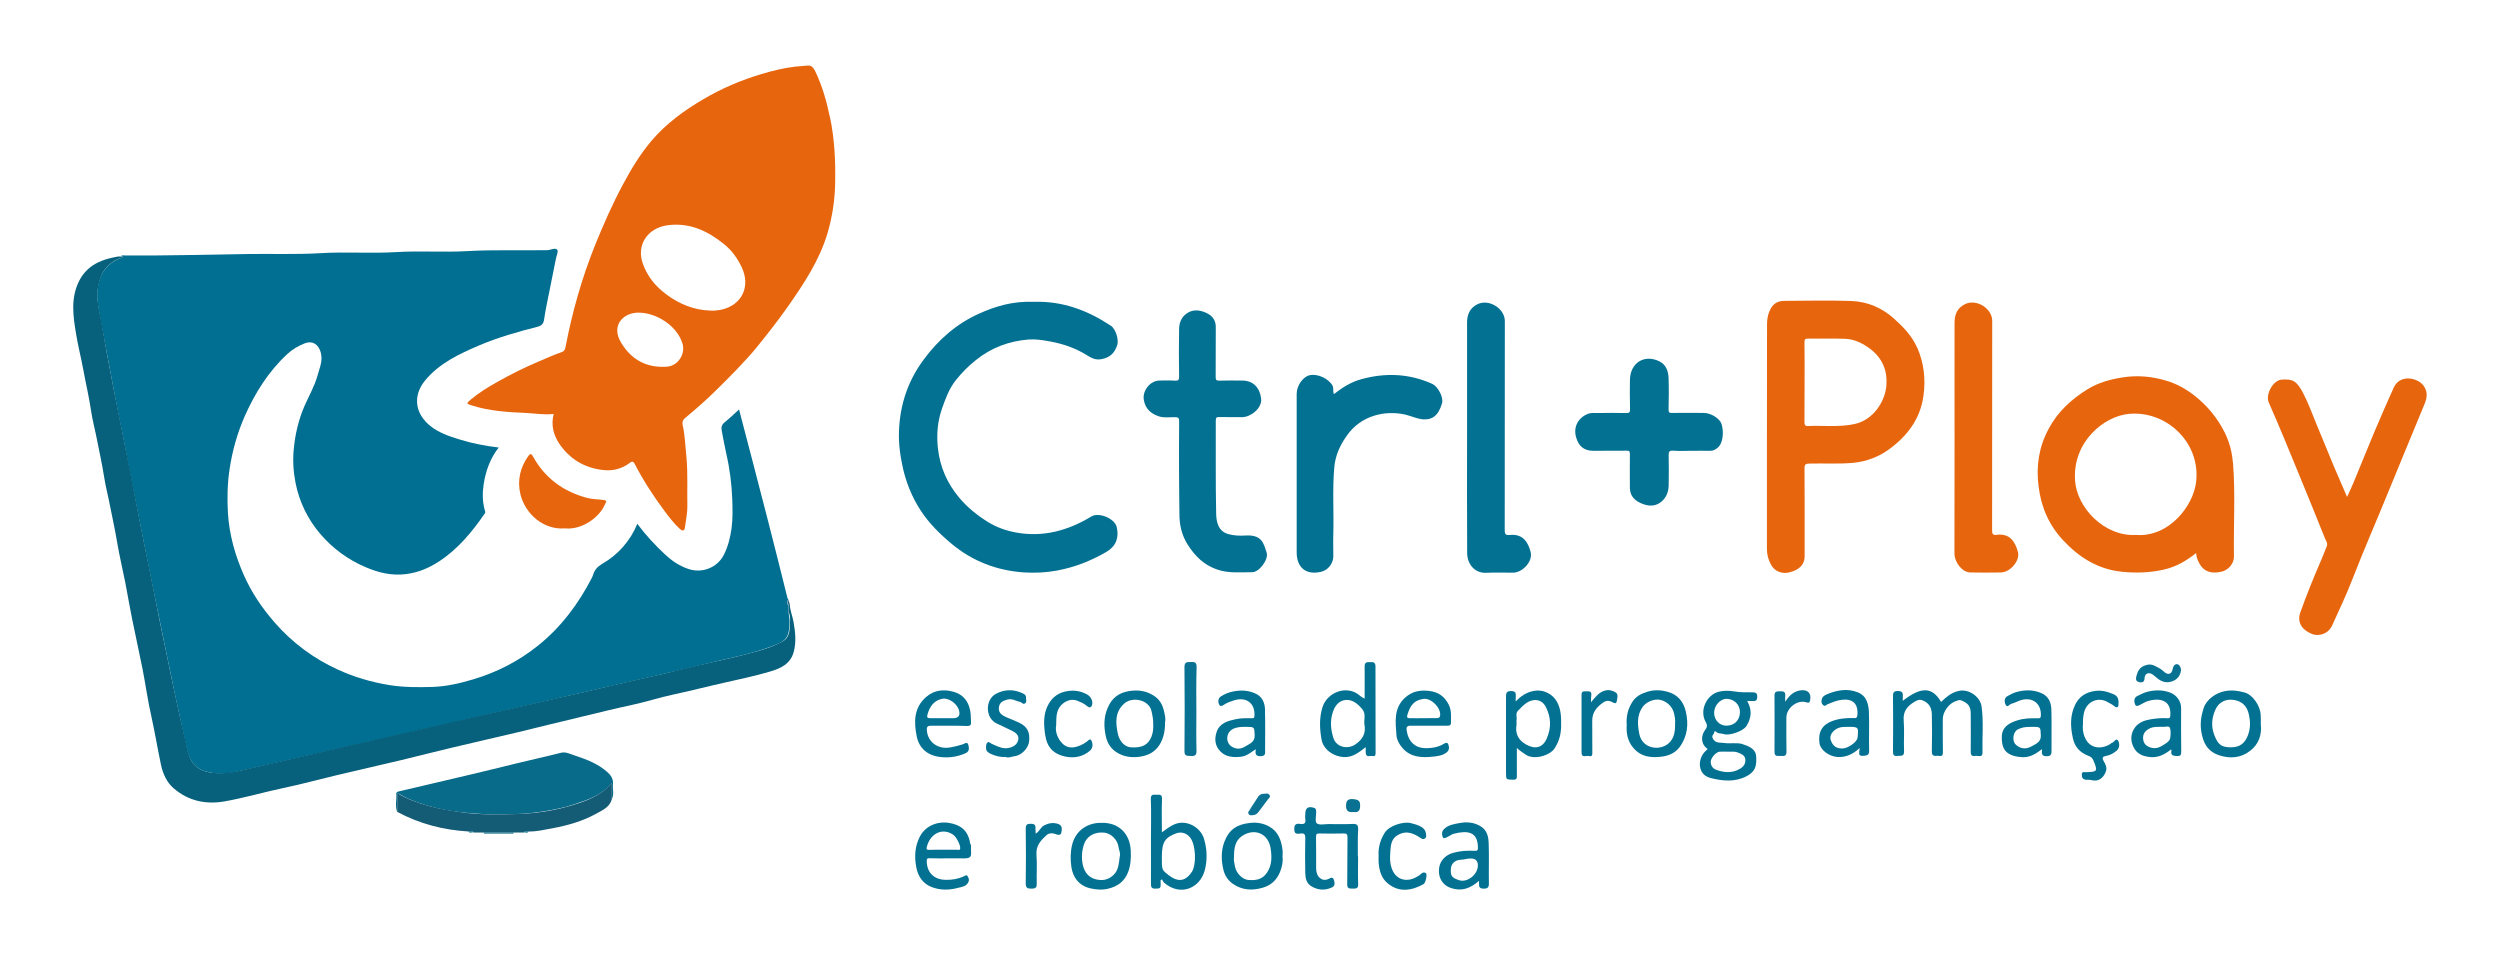 <?xml version="1.0" encoding="UTF-8"?>
<svg xmlns="http://www.w3.org/2000/svg" xmlns:xlink="http://www.w3.org/1999/xlink" id="Layer_1" data-name="Layer 1" viewBox="0 0 465.4 177.85">
  <defs>
    <style>
      .cls-1 {
        fill: #07617d;
      }

      .cls-1, .cls-2, .cls-3, .cls-4, .cls-5, .cls-6, .cls-7, .cls-8, .cls-9, .cls-10, .cls-11 {
        stroke-width: 0px;
      }

      .cls-1, .cls-2, .cls-3, .cls-4, .cls-5, .cls-7, .cls-9, .cls-10, .cls-11 {
        fill-rule: evenodd;
      }

      .cls-2 {
        fill: #25647d;
      }

      .cls-3 {
        fill: #086b8a;
      }

      .cls-4 {
        fill: #097192;
      }

      .cls-5 {
        fill: #145b75;
      }

      .cls-6, .cls-11 {
        fill: #e7650d;
      }

      .cls-7 {
        fill: #037192;
      }

      .cls-8 {
        fill: #fff;
      }

      .cls-9 {
        fill: #006f91;
      }

      .cls-12 {
        mask: url(#mask);
      }

      .cls-10 {
        fill: #0c7293;
      }
    </style>
    <mask id="mask" x="-6.22" y="-2.76" width="474.52" height="187.55" maskUnits="userSpaceOnUse">
      <g id="mask0_1_7" data-name="mask0 1 7">
        <path class="cls-8" d="M-6.22-2.76h474.52v187.55H-6.22V-2.76Z"></path>
      </g>
    </mask>
  </defs>
  <g class="cls-12">
    <g>
      <path class="cls-9" d="M22.54,47.77c.02-.16.11-.23.27-.23.23,0,.47.02.7.02,7.43.05,14.87-.16,22.3-.27,4.63-.07,9.26.11,13.87-.16,4.7-.29,9.4.09,14.08-.2,4.38-.27,8.79.07,13.17-.18,4.99-.29,9.99-.09,14.98-.18.63-.02,1.45-.52,1.83-.07.25.27-.16,1.15-.27,1.76-.34,1.76-.7,3.52-1.06,5.29-.38,1.99-.84,3.95-1.13,5.97-.11.77-.52,1.13-1.15,1.29-3.71.95-7.41,1.99-10.91,3.48-3.68,1.58-7.41,3.3-10.08,6.53-1.92,2.33-2.1,5.24.05,7.61,1.79,1.97,4.23,2.73,6.62,3.46,2.26.68,4.59,1.13,7.03,1.42-1.6,2.03-2.42,4.38-2.8,6.82-.25,1.63-.25,3.37.25,4.99.09.29.02.38-.11.56-2.35,3.41-4.99,6.6-8.52,8.88-1.81,1.17-3.77,2.01-5.99,2.3-2.71.36-5.15-.23-7.59-1.27-3.27-1.38-6.17-3.51-8.47-6.21-2.32-2.71-3.9-5.97-4.59-9.47-.41-2.08-.54-4.18-.34-6.26.25-2.71.86-5.38,1.94-7.93.84-1.94,1.92-3.77,2.49-5.81.38-1.4,1.04-2.78.59-4.34-.43-1.47-1.51-2.21-2.94-1.67-1.2.47-2.33,1.13-3.3,2.03-3.5,3.25-5.97,7.21-7.89,11.52-1.38,3.14-2.3,6.39-2.82,9.81-.43,2.76-.47,5.54-.32,8.27.25,4,1.33,7.84,2.96,11.52,1.45,3.28,3.43,6.19,5.78,8.88,3.25,3.72,7.27,6.71,11.77,8.74,3.05,1.4,6.26,2.33,9.58,2.87,2.67.43,5.31.41,7.98.34,2.58-.09,5.08-.66,7.55-1.4,4.43-1.31,8.47-3.39,12.09-6.28,2.15-1.72,4.09-3.71,5.78-5.9,1.63-2.1,3.03-4.34,4.25-6.71.11-.23.2-.45.27-.68.29-.86.79-1.42,1.65-1.94,2.96-1.68,5.27-4.3,6.55-7.46,1.56,2.1,3.32,3.98,5.2,5.74,1.24,1.15,2.6,2.08,4.23,2.64,2.64.93,5.49-.23,6.69-2.62.77-1.54,1.17-3.14,1.42-4.86.25-1.83.2-3.64.14-5.45-.11-2.87-.47-5.74-1.13-8.56-.32-1.4-.56-2.85-.84-4.27-.11-.56,0-1.06.52-1.49.93-.75,1.81-1.58,2.71-2.42,1.81,6.94,3.62,13.81,5.38,20.68,1.24,4.79,2.42,9.58,3.62,14.37.02.11.11.23.18.34-.32.38-.32.75.05,1.11-.23,1.15.29,2.28.16,3.46-.07.79-.07,1.63-.45,2.3-.54.99-1.63,1.36-2.6,1.74-3.91,1.51-8.02,2.26-12.09,3.25-2.96.72-5.92,1.45-8.9,2.12-7.39,1.67-14.76,3.41-22.14,5.11l-18.82,4.34c-6.15,1.42-12.27,2.82-18.42,4.2-6.53,1.49-13.06,2.98-19.61,4.45-1.85.41-3.75.47-5.63-.07-2.26-.63-3.12-2.3-3.57-4.38-.9-4.23-1.88-8.43-2.73-12.65l-3.12-15.12c-.97-4.77-1.97-9.56-2.89-14.35-.9-4.63-1.9-9.26-2.73-13.92-.45-2.46-1.02-4.9-1.47-7.37-.63-3.41-1.31-6.8-1.94-10.21-.41-2.26-.84-4.54-1.27-6.8-.43-2.28-.84-4.54-.02-6.85.77-2.17,2.26-3.46,4.38-4.09-.05-.18-.2-.14-.38-.16Z"></path>
      <path class="cls-1" d="M22.54,47.77h.5s.05.05.09.11c-1.31.25-2.4.9-3.28,1.88-.86.95-1.27,2.12-1.54,3.39-.5,2.33.16,4.52.56,6.73.38,2.03.68,4.07,1.06,6.1.41,2.21.84,4.41,1.27,6.62l1.15,5.76,1.76,8.81c.43,2.15.84,4.27,1.24,6.42.5,2.51.97,5.02,1.47,7.52.43,2.17.9,4.32,1.33,6.49.5,2.44.95,4.9,1.45,7.34.5,2.51,1.04,4.99,1.56,7.5.47,2.3.93,4.63,1.45,6.94.56,2.64,1.15,5.29,1.79,7.91.32,1.33.45,2.71,1.06,3.98.86,1.83,2.49,2.44,4.29,2.62,2.46.25,4.84-.38,7.23-.95,3.01-.7,6.01-1.36,9.02-2.06,3.16-.72,6.3-1.47,9.45-2.17,4.72-1.06,9.42-2.15,14.15-3.23,3.19-.72,6.35-1.49,9.56-2.19,4.72-1.04,9.42-2.17,14.15-3.23,3.43-.77,6.87-1.54,10.28-2.37,3.3-.79,6.62-1.49,9.92-2.26,2.71-.63,5.42-1.36,8.13-1.94,3.16-.7,6.3-1.4,9.42-2.28,1.6-.45,3.21-1.02,4.68-1.83.97-.54,1.24-1.56,1.27-2.55.05-.93.2-1.9-.16-2.85-.16-.41-.02-.93-.02-1.4h.2c.05,1.11.52,2.15.7,3.23.32,1.85.54,3.71.02,5.58-.61,2.24-2.46,3.05-4.38,3.62-2.67.79-5.4,1.38-8.13,1.99-3.28.72-6.53,1.58-9.83,2.28-2.62.56-5.2,1.4-7.84,1.97-3.23.68-6.42,1.49-9.63,2.26-3.82.9-7.61,1.85-11.43,2.78-4.07.97-8.13,1.88-12.18,2.85-3.23.77-6.44,1.58-9.67,2.37-4.07.97-8.13,1.9-12.18,2.85-3.23.77-6.44,1.65-9.69,2.33-3.66.77-7.25,1.83-10.94,2.49-3.52.63-6.76-.07-9.49-2.4-1.31-1.11-2.03-2.71-2.4-4.43-.63-3.01-1.13-6.01-1.79-9.02-.66-2.89-1.06-5.85-1.63-8.77-.63-3.16-1.33-6.28-1.97-9.45-.45-2.19-.81-4.43-1.24-6.62-.5-2.53-1.11-5.06-1.54-7.61-.36-2.21-.86-4.41-1.29-6.62-.36-1.9-.86-3.75-1.15-5.65-.34-2.21-.84-4.41-1.27-6.62-.36-1.9-.88-3.75-1.15-5.65-.38-2.58-.99-5.08-1.45-7.64-.41-2.19-.97-4.38-1.33-6.58-.54-3.28-1.02-6.58.54-9.74,1.29-2.62,3.57-3.86,6.3-4.43.52-.07,1.02-.29,1.54-.18Z"></path>
      <path class="cls-7" d="M192.47,56.19c5.36-.18,10.01,1.6,14.33,4.45.93.61,1.49,2.64,1.2,3.55-.52,1.67-1.51,2.4-2.96,2.67-1.15.23-1.94-.27-2.76-.77-2.08-1.29-4.32-2.06-6.71-2.51-1.36-.25-2.69-.47-4.04-.38-3.68.29-6.98,1.51-9.87,3.84-1.4,1.11-2.64,2.37-3.75,3.77-1.22,1.54-1.88,3.37-2.53,5.2-.86,2.42-1.06,4.97-.77,7.5.38,3.37,1.67,6.39,3.89,9.06,1.56,1.88,3.39,3.34,5.42,4.61,1.65,1.02,3.43,1.63,5.31,1.97,5.06.9,9.65-.41,13.96-3.01,1.38-.84,4.32.38,4.7,1.97.47,1.99-.14,3.59-1.92,4.63-2.87,1.67-5.92,2.87-9.22,3.48-2.06.38-4.11.47-6.17.34-5.04-.36-9.56-2.08-13.47-5.36-2.17-1.81-4.18-3.8-5.72-6.17-1.72-2.64-2.85-5.54-3.46-8.63-.32-1.6-.56-3.23-.59-4.88-.05-5.36,1.4-10.26,4.61-14.57,2.73-3.71,6.12-6.69,10.37-8.59,3.05-1.36,6.24-2.33,10.15-2.17Z"></path>
      <path class="cls-7" d="M219.49,87.65c0-3.07-.02-6.15.02-9.24,0-.66-.18-.72-.77-.75-1.02-.02-2.01.18-3.03-.16-1.51-.52-2.51-1.42-2.78-3.07-.29-1.72,1.2-3.59,2.96-3.59.93,0,1.88-.05,2.8.02.63.05.84-.11.81-.79-.05-2.91-.05-5.83,0-8.72,0-1.13.34-2.17,1.27-2.89,1.15-.9,2.42-.81,3.68-.27,1.2.52,1.9,1.38,1.88,2.73-.02,3.07,0,6.15-.02,9.24,0,.54.11.72.7.7,1.4-.05,2.8-.02,4.2-.02,2.19,0,3.34,1.42,3.57,3.41.18,1.79-2.03,3.43-3.57,3.41-1.4-.02-2.8,0-4.2-.02-.45,0-.68.02-.68.61.02,5.76-.05,11.5.07,17.26.02,1.58.34,3.37,2.24,3.91,1.02.29,2.12.34,3.19.27,3.07-.18,3.39,1.38,3.98,3.21.38,1.22-1.36,3.62-2.69,3.62-2.21,0-4.43.25-6.6-.52-2.4-.84-4.02-2.44-5.36-4.52-1.22-1.88-1.63-3.89-1.6-6.08-.02-2.53-.07-5.15-.07-7.75ZM248.32,73.37c1.58-1.24,3.23-2.28,5.11-2.78,4.5-1.24,8.93-1.06,13.22.88.95.43,2.12,2.42,1.81,3.57-.7,2.46-1.94,3.12-3.48,3.03-1.13-.07-2.21-.61-3.34-.88-3.82-.88-8.27.18-10.85,3.82-1.31,1.83-2.19,3.71-2.4,5.97-.36,4.11-.07,8.25-.18,12.36-.05,1.4,0,2.8,0,4.23,0,1.31-.99,2.58-2.26,2.87-2.78.68-4.56-.75-4.56-3.62v-29.51c0-1.51,1.17-3.19,2.42-3.46,1.51-.34,3.55.66,4.25,1.94.27.47,0,1.02.27,1.58ZM273.11,81.5v-21.47c0-1.47.52-2.69,1.92-3.39,2.12-1.06,5.11.77,5.11,3.14,0,12.97,0,25.96-.02,38.93,0,.79.23.95.93.88,2.44-.27,3.46,1.36,3.91,3.25.38,1.67-1.49,3.75-3.28,3.77-1.65.02-3.28-.07-4.93.02-2.35.14-3.62-1.79-3.62-3.64-.05-7.19-.02-14.35-.02-21.51Z"></path>
      <path class="cls-11" d="M363.86,81.43c0-7.12-.02-14.26,0-21.38,0-1.51.52-2.8,2.06-3.48,2.1-.93,4.95.88,4.95,3.16,0,12.97,0,25.96-.02,38.93,0,.7.09,1.02.88.9,2.55-.32,3.46,1.47,3.93,3.21.43,1.58-1.42,3.75-3.14,3.8-1.9.05-3.82.02-5.72,0-1.49-.02-2.96-1.83-2.96-3.59.02-7.16.02-14.37.02-21.56Z"></path>
      <path class="cls-7" d="M314.82,83.92c-1.11,0-2.21.07-3.3-.02-.81-.07-.9.25-.88.93.05,1.83.02,3.68,0,5.51-.02,1.15-.38,2.19-1.27,2.98-1.08.95-2.28.97-3.55.5-1.38-.52-2.37-1.38-2.4-2.96-.02-2.1-.02-4.2,0-6.33,0-.54-.14-.66-.66-.63-2.03.02-4.09,0-6.12.02-1.85.02-2.82-.97-3.25-2.58-.54-1.94.5-3.73,2.4-4.36.5-.16.97-.09,1.47-.09,1.81-.02,3.62-.05,5.42,0,.59.02.79-.09.77-.75-.05-1.81-.05-3.62-.02-5.42.05-3.23,2.76-4.86,5.56-3.41,1.15.59,1.58,1.79,1.63,3.01.07,1.97.05,3.95,0,5.92,0,.54.16.66.66.63,1.97-.02,3.95-.02,5.92,0,1.27,0,2.96,1.02,3.28,2.06.41,1.31.41,3.59-.84,4.52-.38.27-.72.47-1.22.47-1.2-.02-2.4,0-3.59,0Z"></path>
      <path class="cls-3" d="M73.95,151.16c-.47-1.13-.07-2.3-.18-3.46-.02-.14.18-.32.43-.36,4.27-.99,8.54-1.99,12.81-3.01,2.98-.72,5.97-1.42,8.95-2.17,2.82-.7,5.67-1.31,8.5-2.03.88-.23,1.79.29,2.67.56,2.12.7,4.18,1.49,5.9,3.01.7.61,1.17,1.31,1.08,2.28-.09.93.25,1.88-.2,2.76v-2.96c-1.85,2.24-4.43,3.1-7,3.95-1.94.66-3.95,1.04-5.99,1.36-1.56.23-3.16.41-4.75.45-2.1.07-4.2.11-6.3,0-4.77-.25-9.45-.9-13.87-2.85-.63-.27-1.22-.68-2.01-1.02-.05,1.24-.02,2.37-.02,3.48Z"></path>
      <path class="cls-5" d="M73.95,151.16v-3.52c1.88,1.15,3.82,1.81,5.76,2.37s3.95.86,5.97,1.17c3.52.54,7.05.45,10.57.36,3.41-.09,6.8-.61,10.08-1.58,2.15-.63,4.27-1.38,6.1-2.78.54-.41.97-.88,1.47-1.4v2.98c-.36,1.45-1.6,1.99-2.73,2.62-2.6,1.47-5.45,2.28-8.36,2.82-1.45.27-2.87.61-4.36.59-.32.11-.75-.23-.99.2h-9.24c-.27-.43-.68-.09-.99-.2-4.68-.27-9.13-1.42-13.26-3.64Z"></path>
      <path class="cls-11" d="M105.13,98.36c-3.93.32-7.37-2.69-8.25-6.35-.61-2.53-.07-4.97,1.47-7.12.32-.43.54-.52.86.07,2.24,4.07,5.72,6.6,10.17,7.75.97.25,1.97.23,2.94.36.88.11.43.45.32.77-.97,2.42-4.32,4.88-7.5,4.52Z"></path>
      <path class="cls-7" d="M354.21,130.47c3.46-2.69,5.49-2.62,7.14.2.93-.88,1.83-1.69,3.19-2.03,1.94-.5,4.09,1.08,4.34,2.82.41,2.87.11,5.76.18,8.65.02,1.02-.86.52-1.33.61-.54.11-.86-.07-.86-.72.02-2.37.02-4.75,0-7.12,0-1.42-.47-1.94-1.74-2.49-.45-.18-.7.05-.97.11-1.31.38-2.49,2.01-2.49,3.34,0,2.03-.02,4.09.02,6.12,0,.59-.09.88-.75.75-.54-.09-1.33.32-1.31-.81.05-2.3.05-4.61,0-6.91-.02-1.11-.45-2.17-1.81-2.64-.59-.2-1.06.07-1.49.34-1.27.77-2.08,1.74-1.94,3.41.16,1.9-.02,3.82.07,5.72.05,1.06-.61.84-1.22.9-.75.09-.84-.23-.84-.88.05-3.34.02-6.69,0-10.03,0-.68-.05-1.2.95-1.17.95.02.9.52.88,1.15-.02.2-.02.41-.02.68Z"></path>
      <path class="cls-7" d="M252.82,159.41c0,1.74-.05,3.48.02,5.22.02.84-.45.79-1.02.79s-1.04.05-1.02-.79c.05-2.91,0-5.83.05-8.72,0-.63-.16-.77-.77-.75-1.47.05-2.94.02-4.41,0-.47,0-.7.05-.68.63.05,1.94,0,3.89.02,5.83.02.7.14,1.4.77,1.88.47.36.95.38,1.51.14.34-.16.84-.54,1.04.2.16.54.23,1.11-.41,1.38-1.24.56-2.49.52-3.71-.18-1.02-.56-1.2-1.54-1.22-2.55-.05-2.15-.05-4.29,0-6.42.02-.77-.18-.99-.9-.9-.52.07-1.13.2-1.15-.75-.02-.86.25-1.17,1.08-1.04.72.11,1.13-.09.97-.9-.05-.29,0-.61,0-.9,0-1.15.5-1.54,1.6-1.2.41.11.43.43.43.79,0,.72-.25,1.81.11,2.1.47.38,1.45.14,2.21.14,1.47,0,2.94.05,4.41-.02.81-.05,1.13.16,1.08,1.04-.09,1.65-.05,3.32-.05,4.99Z"></path>
      <path class="cls-7" d="M387.76,134.87c-.11,1.02.09,2.06.66,2.98.93,1.47,2.82,1.69,4.5.61.05-.05.09-.11.16-.14.47-.07.86-1.04,1.22-.45.27.43.38,1.36-.29,1.9-.56.45-1.17.81-1.92.95-.63.09-.84.32-.47.97.34.59.7,1.2.38,2.01-.47,1.2-1.42,1.85-2.6,1.54-.41-.11-.77-.05-1.15-.09-.52-.09-.7-.38-.7-.93,0-.63.38-.47.7-.47,2.24-.05,2.3-.16,1.45-2.19-.2-.5-.45-.68-1.02-.9-1.45-.56-2.44-1.58-2.8-3.25-.47-2.17-.54-4.23.45-6.26.75-1.49,1.92-2.24,3.59-2.51,1.29-.2,2.37.11,3.52.59,1.02.43.97,1.22.93,2.03-.02.29-.25.63-.7.25-.43-.36-.95-.61-1.45-.88-1.65-.9-3.82-.07-4.29,2.15-.14.7-.2,1.36-.16,2.1Z"></path>
      <path class="cls-7" d="M187.22,140.91c-1.04.07-1.88-.18-2.71-.54-.5-.23-.93-.47-.95-1.11-.02-.41.02-.84.29-1.06.25-.2.54.18.81.29,1.08.45,2.08,1.08,3.41.68.86-.27,1.36-.75,1.49-1.47.16-.77-.41-1.29-1.11-1.63-.95-.45-1.9-.93-2.85-1.36-2.21-.97-2.26-4.45-.18-5.56,1.63-.86,3.32-.86,4.99-.07.29.14.61.34.59.72-.05.38.23.84-.16,1.13-.38.29-.63-.2-.97-.27-.79-.16-1.45-.7-2.42-.41-.84.25-1.36.54-1.49,1.4-.16,1.08.63,1.54,1.4,1.88.77.34,1.54.61,2.3.97,1.79.84,2.06,2.01,1.92,3.5-.11,1.2-1.29,2.53-2.58,2.76-.66.05-1.27.43-1.81.14Z"></path>
      <path class="cls-7" d="M256.64,159.32c-.09-1.49.29-2.96,1.17-4.34.86-1.31,3.46-2.08,4.79-1.76.7.18,1.38.34,2.01.72.47.29.77.66.84,1.2.05.34.16.77-.25.99-.38.2-.68-.09-.95-.27-1.67-1.08-2.89-1.15-4.23-.29-.81.54-1.06,1.45-1.13,2.19-.11,1.22-.25,2.49.14,3.73.7,2.3,2.82,2.89,4.75,1.72.14-.09.29-.14.41-.23.36-.29.72-.77,1.24-.45.32.2-.02,1.83-.43,2.06-2.06,1.15-4.5,1.69-6.71-.18-1.13-.95-1.49-2.28-1.63-3.66-.05-.43-.02-.88-.02-1.42Z"></path>
      <path class="cls-7" d="M196.6,135.14c-.14.84.11,1.9.77,2.8,1.08,1.47,2.51,1.56,4.45.47.07-.02.09-.11.14-.14.45-.09.88-.95,1.18-.47.27.47.43,1.36-.2,1.92-1.33,1.17-2.96,1.47-4.61,1.13-3.07-.68-3.66-2.62-3.89-5.06-.16-1.65-.07-3.3.79-4.77.79-1.36,1.92-2.12,3.52-2.37,1.33-.2,2.49.02,3.62.63.72.38,1.18,1.33.9,2.03-.25.63-.7.32-.99.07-.52-.45-1.11-.68-1.74-.93-1.51-.61-3.3.54-3.73,2.17-.2.75-.16,1.47-.2,2.51Z"></path>
      <path class="cls-4" d="M222.72,131.94c0,2.6-.05,5.22.02,7.82.02.84-.29,1.02-1.04.97-.63-.05-1.22.11-1.2-.9.05-5.22.05-10.44,0-15.66,0-1.02.54-.9,1.2-.93.72-.05,1.08.09,1.06.97-.09,2.58-.05,5.15-.05,7.73ZM332.33,130.62c.72-1.06,1.45-1.81,2.6-2.06,1.47-.34,2.37.43,2.03,1.85-.07.32-.18.52-.68.34-1.67-.56-3.73,1.04-3.73,2.85,0,2.1-.02,4.23.02,6.33.02.79-.41.86-.99.79-.52-.07-1.24.29-1.24-.75.02-3.5.02-7.03,0-10.53,0-.81.54-.72,1.04-.75.5-.02.99.02.97.72-.05.32-.02.66-.02,1.2Z"></path>
      <path class="cls-7" d="M296.18,130.74c.88-1.06,1.51-1.9,2.64-2.19.75-.2,1.45.02,1.99.38.5.34.25,1.11.16,1.63-.11.66-.7.2-.93.09-.59-.27-1.11-.23-1.6.14-1.18.81-2.03,1.81-2.03,3.37.02,1.97,0,3.93.02,5.92,0,.45-.02.81-.61.66-.5-.14-1.4.45-1.4-.68v-10.73c0-.66.38-.66.86-.63.45.02.99-.14.97.63-.07.36-.07.75-.07,1.42ZM192.8,155.19c.7-.36.88-1.18,1.58-1.54.81-.41,1.54-.54,2.44-.32,1.02.27.88,1.04.77,1.63-.16.72-.77.41-1.29.25-.5-.16-1.06-.11-1.47.25-1.06.97-2.01,1.97-1.88,3.64.14,1.79,0,3.59.05,5.4.02.79-.29.93-.99.93s-1.06-.11-1.06-.97c.05-3.41.05-6.8,0-10.21,0-.7.23-.9.9-.9s.99.18.9.9c.02.29.05.59.05.95Z"></path>
      <path class="cls-4" d="M406.02,124.82c-.11.68-.43,1.45-1.36,1.9-.97.45-1.85.36-2.71-.2-.41-.27-.75-.63-1.13-.9-.81-.59-1.58-.27-1.6.7,0,.77-.63.75-.93.68-.34-.07-.79-.23-.61-.99.27-1.15.68-1.88,1.88-2.21,1.04-.32,1.74.25,2.53.66.36.2.66.52.99.77.66.43,1.18.2,1.36-.59.09-.38.18-.77.54-.95.47-.23,1.04.27,1.04,1.15Z"></path>
      <path class="cls-10" d="M235.53,147.75c.32-.05.68-.05.84.32.16.34-.18.52-.34.75-.59.77-1.13,1.54-1.72,2.3-.25.34-.59.61-1.04.63-.27.02-.61.11-.81-.2-.23-.34.02-.5.18-.77.45-.79,1.02-1.54,1.47-2.3.34-.59.79-.75,1.42-.72Z"></path>
      <path class="cls-4" d="M251.96,151.16c-.88.11-1.38-.14-1.38-1.13,0-.9.27-1.33,1.24-1.27,1.04.07,1.4.32,1.38,1.22.02.81-.27,1.36-1.24,1.18Z"></path>
      <path class="cls-3" d="M90.02,154.98h5.63c-.05.32-.27.2-.45.2h-4.7c-.2,0-.43.11-.47-.2Z"></path>
      <path class="cls-2" d="M147.03,112.62h-.2c-.34-.34-.34-.68,0-.99-.11.36.25.63.2.99Z"></path>
      <path class="cls-3" d="M87.19,154.78c.32.14.75-.25.99.2-.32-.14-.72.25-.99-.2ZM97.43,154.98c.25-.45.68-.07.99-.2-.23.45-.66.07-.99.2Z"></path>
      <path class="cls-11" d="M154.48,21.76c-.61-2.94-1.42-5.81-2.73-8.52-.34-.68-.7-1.15-1.58-1.02-.7.09-1.42.09-2.12.18-2.15.25-4.23.77-6.28,1.38-3.8,1.13-7.41,2.67-10.82,4.68-3.59,2.1-6.94,4.54-9.67,7.75-2.12,2.51-3.8,5.29-5.33,8.16-1.94,3.62-3.59,7.37-5.13,11.16-2.49,6.17-4.29,12.54-5.54,19.05-.07.41-.18.79-.77.99-1.51.52-2.98,1.2-4.47,1.83-2.55,1.08-5.02,2.33-7.43,3.68-1.74.97-3.43,2.01-4.97,3.3-.86.72-.86.77.23,1.11,3.23,1.02,6.6,1.24,9.96,1.38,1.74.07,3.46.41,5.24.18-.5,2.06-.07,3.82.99,5.47,1.99,2.96,4.79,4.63,8.32,4.99,1.72.18,3.37-.23,4.79-1.29.27-.2.63-.54.97.11,1.6,3.1,3.5,6.03,5.6,8.84.84,1.11,1.69,2.24,2.71,3.19.66.61.97.54,1.08-.32.16-1.29.45-2.55.43-3.84-.07-2.98.11-5.97-.16-8.95-.09-1.08-.18-2.17-.29-3.23-.07-.7-.14-1.45-.27-2.17-.11-.59-.48-1.4.27-2.01,2.08-1.72,4.11-3.5,6.01-5.4,1.17-1.17,2.37-2.33,3.53-3.55,1.31-1.4,2.67-2.8,3.89-4.32,1.97-2.44,3.91-4.9,5.72-7.48,3.01-4.29,5.9-8.65,7.41-13.74.86-2.94,1.33-5.99,1.4-9.06.09-4.2-.09-8.38-.97-12.54ZM124.18,68.26c-3.75.27-6.58-1.24-8.52-4.41-2.03-3.25.38-5.74,3.37-5.65,3.19.07,7.07,2.44,8.04,5.83.54,1.94-.88,4.07-2.89,4.23ZM134.33,57.64c-.7.14-1.36.23-2.06.18-3.1-.09-5.83-1.22-8.27-3.05-1.99-1.49-3.5-3.32-4.34-5.72-1.24-3.55.99-6.58,4.5-7.1,4.11-.59,7.48.97,10.58,3.46,1.47,1.17,2.53,2.64,3.34,4.34,1.69,3.59.04,7.03-3.75,7.89Z"></path>
      <path class="cls-11" d="M356.94,64.82c-.95-2.21-2.55-3.89-4.29-5.45-2.26-2.06-4.99-3.23-8.04-3.34-4.14-.14-8.27-.05-12.43-.02-1.02,0-1.9.36-2.46,1.31-.57.95-.77,1.97-.77,3-.02,7-.02,14.03-.02,21.06v20.81c0,1.08.27,2.06.79,2.98.7,1.27,2.1,1.69,3.32,1.4,1.99-.48,2.91-1.51,2.91-3.01,0-5.47.02-10.91-.02-16.36,0-.79.23-.88.93-.9,2.71-.07,5.42.11,8.16-.14,2.53-.25,4.81-1.15,6.76-2.6,3.32-2.46,5.72-5.6,6.3-9.92.41-3.1.09-5.99-1.13-8.84ZM351.18,71.72c-.25,3.05-2.44,6.44-5.9,7.21-2.91.63-5.85.25-8.77.38-.59.02-.59-.38-.59-.81.02-2.49.02-4.95.02-7.43s.02-4.88-.02-7.32c0-.54.09-.72.68-.72,2.31.04,4.61-.05,6.91.04,1.74.07,3.25.84,4.65,1.88,2.26,1.72,3.23,4.02,3,6.78Z"></path>
      <g>
        <path class="cls-6" d="M415.67,86.07c-.16-1.97-.66-3.84-1.54-5.6-1.36-2.71-3.28-5.02-5.67-6.87-1.54-1.2-3.25-2.15-5.11-2.71-2.69-.81-5.42-1.08-8.22-.63-2.3.36-4.52.97-6.53,2.21-3.03,1.88-5.58,4.23-7.25,7.41-1.79,3.34-2.33,6.87-1.85,10.64.47,3.89,1.94,7.25,4.59,10.08,2.94,3.14,6.42,5.36,10.85,5.83,2.62.27,5.15.2,7.73-.36,2.31-.5,4.27-1.6,6.17-3.12q0,.9.61,1.97c.81,1.47,2.15,1.97,4.16,1.49,1.2-.27,2.28-1.51,2.26-2.76-.09-5.85.29-11.73-.18-17.58ZM408.87,89.41c-.43,4.81-5.2,10.69-11.28,10.17-5.74.34-10.96-4.97-11.3-10.15-.47-7.21,5.4-11.95,10.01-12.38,6.89-.66,13.22,5.17,12.56,12.36Z"></path>
        <path class="cls-6" d="M451.21,71.85c-1.08-1.54-4.43-2.28-5.6.32-1.24,2.76-2.46,5.54-3.64,8.34-1.31,3.1-2.53,6.19-3.82,9.29-.36.86-.77,1.72-1.22,2.71-.9-2.12-1.74-4.07-2.58-5.99-1.02-2.46-2.01-4.93-3.05-7.39-.84-2.03-1.58-4.11-2.6-6.06-1.2-2.26-1.99-2.53-3.93-2.4-1.63.09-3.07,2.78-2.42,4.25,1.92,4.34,3.71,8.72,5.51,13.11,1.67,4.02,3.3,8.09,4.93,12.13.2.5.61.97.34,1.6-.36.84-.66,1.69-1.02,2.51-1.4,3.21-2.71,6.46-3.89,9.76-.61,1.72.2,3.19,2.15,3.98,1.38.56,3.1-.09,3.75-1.51,1.29-2.85,2.64-5.67,3.77-8.59,2.24-5.78,4.75-11.46,7.07-17.2,2.12-5.2,4.29-10.37,6.42-15.57.45-1.11.59-2.21-.18-3.3Z"></path>
      </g>
      <path class="cls-7" d="M324.38,138.51c-1.15-.32-2.31-.02-3.43-.2-.75-.11-1.67.11-2.12-.9-.25-.54.27-.7.29-1.08,0-.23.2-.25.34-.11.41.43,1.02.27,1.51.45.95.32,3.55-.52,4.18-1.56.93-1.54,1.02-3,.11-4.61.41,0,.7-.02.99,0,.61.07.88-.14.88-.81s-.29-.81-.9-.81c-1.13-.02-2.21.05-3.34-.16-.97-.16-2.01-.2-3,.07-2.21.61-3.57,3.5-2.35,5.63.34.56.25.99-.07,1.4-.86,1.13-.9,2.67.43,3.62-.2.2-.38.36-.56.54-1.33,1.42-1.33,4.23,1.06,4.84,2.26.59,4.54.79,6.64-.27,1.72-.86,2.03-1.92,1.88-3.84-.09-1.08-1.02-1.74-2.53-2.17ZM321.49,130.1c1.33.04,2.46,1.08,2.42,2.55-.07,1.49-1.06,2.4-2.44,2.44-1.36.05-2.37-1.06-2.37-2.39s1.11-2.64,2.4-2.6ZM323.88,143.14c-1.45.84-2.98.7-4.45.14-.31-.12-.57-.33-.74-.62-.17-.28-.24-.61-.21-.94.09-.77,1.06-1.76,1.67-1.79.45-.02.93,0,1.54,0,.52.04,1.22-.11,1.88.18.59.25,1.22.45,1.33,1.2.11.86-.32,1.42-1.02,1.83Z"></path>
      <path class="cls-7" d="M224.12,156.09c-.66-2.12-3.37-3.71-5.72-2.53-.7.34-1.31.81-2.1,1.38,0-2.17-.07-4.16.02-6.15.04-.88-.36-.88-.97-.84-.54.04-1.15-.23-1.11.81.09,2.51.02,5.02.02,7.52,0,2.76.02,5.54,0,8.31,0,.56.14.84.77.84,1.08-.02,1.08,0,1.02-1.56.09-.07.18-.11.27-.18.11.2.2.47.36.61,3.03,2.64,6.69,1.08,7.59-2.26.52-1.94.45-4-.16-5.97ZM221.84,162.35c-1.22,1.83-2.67,1.9-4.47.43-1.11-.88-1.08-.93-1.08-3.25,0-2.78.59-3.66,2.78-4.43.86-.29,1.9,0,2.53.88,1.02,1.36,1.17,4.97.25,6.37Z"></path>
      <path class="cls-7" d="M256.05,123.98c0-.7-.47-.75-.97-.72-.5,0-1.04-.05-1.04.75.02,2.01,0,4,0,6.06-.29-.18-.63-.34-.88-.56-2.37-2.1-6.08-.66-6.96,2.12-.63,1.99-.54,4.04-.18,6.06.34,1.85,2.24,3.16,4.14,3.25,1.67.09,2.8-.88,4.09-1.85,0,.45-.04.79,0,1.11.11.88.79.45,1.24.54.38.07.59,0,.59-.5-.02-5.42-.02-10.82-.02-16.25ZM252.32,138.58c-1.49.99-3.57.52-4.11-1.24-.45-1.47-.63-3.01-.16-4.54.36-1.24,1.06-2.33,2.39-2.49,1.33-.14,2.35.72,3.16,1.72.7.84.32,1.83.38,2.71.36,1.69-.25,2.87-1.67,3.84Z"></path>
      <path class="cls-7" d="M289.81,130.58c-.72-1.27-2.4-2.35-4.38-1.94-1.31.27-2.28.93-3.28,1.94,0-.36,0-.57.02-.77,0-.59.16-1.15-.84-1.17-.95,0-.97.43-.97,1.15v14.03c0,1.33,0,1.31,1.36,1.33.61,0,.66-.23.66-.75-.02-1.67,0-3.34,0-5.17.52.56,1.11.84,1.6,1.22,1.49,1.11,4.54.23,5.42-1.13.81-1.24,1.2-2.58,1.22-4.11.02-1.63.02-3.16-.81-4.63ZM287.96,137.45c-.77,1.79-2.21,2.1-3.89,1.13-1.54-.88-2.03-2.12-1.74-3.8,0-.27-.05-.54,0-.79.09-.56-.25-1.15.27-1.69.86-.88,1.72-1.85,3-1.97.88-.09,1.69.34,2.17,1.27.99,1.94,1.04,3.89.18,5.85Z"></path>
      <path class="cls-7" d="M238.76,159.5c0-.52.05-.9,0-1.24-.23-1.81-.77-3.43-2.46-4.38-1.11-.63-2.37-.84-3.64-.68-2.35.27-3.86,1.17-4.75,3.57-.61,1.65-.57,3.39-.18,5.06.23,1.04.79,2.01,1.76,2.69,1.74,1.2,3.55,1.31,5.54.75,1.6-.45,2.64-1.45,3.25-2.92.38-.95.61-1.97.47-2.85ZM235.87,162.44c-.88,1.33-2.1,1.47-3.46,1.38-1.13-.09-2.24-1.24-2.49-2.44-.14-.66-.29-1.33-.2-1.83,0-1.65.2-3.07,1.54-3.95,2.31-1.51,4.84-.41,5.27,2.28.23,1.49.32,3.1-.66,4.56Z"></path>
      <path class="cls-7" d="M216.69,132.36c-.27-1.11-.77-2.1-1.79-2.78-1.45-.97-2.98-1.2-4.7-.93-1.97.32-3.23,1.31-4,3.14-.75,1.74-.72,3.53-.34,5.29.25,1.08.77,2.12,1.85,2.87,1.4.95,2.92,1.13,4.43.93,1.47-.2,2.82-.81,3.71-2.21.77-1.24,1.04-2.58,1.04-4.18.14-.59-.02-1.38-.2-2.12ZM214.36,137.13c-.61,1.51-1.72,2.15-3.86,1.99-1.13-.09-2.12-1.11-2.42-2.6-.41-2.01-.54-4,1.22-5.56,1.51-1.33,4.52-.7,5.04,1.33.2.84.36,1.63.34,2.55.04.72-.02,1.51-.32,2.28Z"></path>
      <path class="cls-7" d="M313.83,132.45c-.41-1.76-1.45-3.14-3.37-3.66-1.29-.36-2.55-.41-3.84,0-1.15.36-2.15.88-2.8,1.97-.79,1.29-1.11,2.64-.99,4.16-.11,1.56.16,3.05,1.2,4.27,1.49,1.79,3.5,1.94,5.58,1.63,1.17-.18,2.3-.72,3.05-1.72,1.49-1.99,1.72-4.32,1.17-6.64ZM310.53,138.47c-1.76,1.38-4.84.84-5.36-1.85-.34-1.74-.47-3.41.59-4.97.66-.97,2.12-1.58,3.23-1.38,1.29.25,2.37,1.29,2.64,2.51.16.66.27,1.29.2,1.83.04,1.51-.14,2.94-1.31,3.86Z"></path>
      <path class="cls-7" d="M210.5,158.35c-.14-3.16-2.24-5.24-5.4-5.17-2.55-.07-4.84,1.36-5.51,4.07-.34,1.4-.34,2.82-.14,4.16.29,1.9,1.36,3.41,3.39,3.93,1.13.27,2.24.38,3.41.11,1.85-.43,3.14-1.4,3.8-3.21.45-1.27.52-2.53.45-3.89ZM208.46,159.43c-.2,1.24-.16,2.53-1.22,3.5-.95.88-2.01,1.06-3.21.77-1.36-.32-2.1-1.29-2.42-2.55-.31-1.31-.25-2.68.18-3.95.45-1.45,1.9-2.42,3.84-2.19,1.2.14,2.46,1.36,2.6,2.71.07.57.41,1.08.23,1.72Z"></path>
      <path class="cls-7" d="M420.87,134.92c0-.77.02-1.31-.02-1.81-.05-1.67-1.47-3.8-3.01-4.2-1.17-.32-2.37-.5-3.66-.25-1.67.32-3.43,1.54-3.95,3.16-.45,1.4-.68,2.78-.45,4.29.32,2.12,1.13,3.71,3.21,4.45,2.08.72,4.14.59,5.9-.79,1.63-1.24,2.19-3.05,1.99-4.86ZM418.52,136.77c-.59,1.6-1.54,2.35-3.19,2.35-1.83,0-2.44-.52-3.12-2.3-.63-1.67-.47-3.25.25-4.79.59-1.31,1.92-1.99,3.46-1.72,1.45.25,2.4,1.13,2.73,2.69.29,1.27.32,2.53-.14,3.77Z"></path>
      <path class="cls-7" d="M173.06,159.77c1.13.05,2.28.02,3.41.02.77,0,1.54-.02,2.31,0,2.55.14,1.9-.52,1.99-2.33.02-.16-.16-.34-.18-.52-.41-2.55-1.99-3.43-3.93-3.75-2.1-.34-4.38.52-5.42,2.55-.95,1.85-1.04,3.77-.66,5.74.32,1.67,1.22,3.03,2.87,3.66,1.6.61,3.25.59,4.9.14.75-.18,1.56-.25,1.94-1.11.2-.45,0-.79-.18-1.08-.2-.34-.52-.02-.77.09-1.04.45-2.1.63-3.25.61-2.19-.02-3.53-1.31-3.57-3.48,0-.43.09-.57.54-.54ZM172.51,157.76c.59-2.55,2.87-3.77,4.93-2.37.57.38,1.38,1.92,1.31,2.55-.05.41-.32.25-.52.25h-2.6c-.9,0-1.81-.02-2.69.02-.41.02-.5-.16-.43-.45Z"></path>
      <path class="cls-7" d="M347.93,132.79c-.07-1.6-.34-3.21-2.1-3.91-1.88-.75-3.73-.43-5.54.29-.52.2-1.02.45-1.15,1.02-.09.36-.11.77.27,1.08.38.32.54-.07.79-.16.63-.23,1.27-.54,1.92-.7,1.9-.45,3.86-.16,3.66,2.64-.05.54-.18.66-.68.63-1.38-.04-2.73.07-4.07.57-1.81.68-2.62,2.06-2.31,4.14.18,1.27,1.83,2.44,3.34,2.53,1.63.09,2.92-.54,4.14-1.67,0,.25-.04.38-.07.47.02.47-.25,1.06.7.99.75-.07,1.15-.09,1.13-1.02-.07-2.31.05-4.61-.04-6.91ZM345.8,137.34c-.09.77-1.69,1.92-2.71,1.99-1.27.07-1.92-.5-2.28-1.56-.38-1.11.86-2.37,2.28-2.44.36-.02.77-.02,1.17-.02,1.69,0,1.76.09,1.54,2.03Z"></path>
      <path class="cls-7" d="M173.33,135.1c1.08.02,2.19,0,3.3,0s2.28,0,3.41.05c.5,0,.77-.14.72-.68-.04-.75,0-1.47-.16-2.24-.38-1.81-1.38-2.98-3.12-3.46-1.83-.5-3.59-.32-5.08.99-2.31,2.01-2.28,4.68-1.74,7.34.45,2.24,2.08,3.55,4.32,3.82,1.63.2,3.28-.02,4.81-.72.66-.32.63-.86.5-1.45-.18-.81-.75-.29-1.02-.2-.79.25-1.56.45-2.37.59-2.26.41-4.23-.97-4.36-3.25-.05-.59.18-.81.79-.79ZM172.69,132.88c.47-1.54,1.31-2.53,2.76-2.8,1.17-.23,2.8.95,3.1,2.24q.34,1.38-1.13,1.38h-4.09c-.56,0-.9.02-.63-.81Z"></path>
      <path class="cls-7" d="M269.74,131.26c-.77-1.54-1.88-2.42-3.68-2.64-1.76-.2-3.19.09-4.47,1.24-2.17,1.94-1.81,4.5-1.63,6.98.07.9.52,1.72,1.15,2.44,1.54,1.74,3.59,1.79,5.63,1.58.81-.09,1.76-.18,2.51-.75.59-.43.56-.99.38-1.51-.23-.63-.81-.14-1.04-.02-.99.54-2.08.7-3.12.7-2.1,0-3.34-1.29-3.62-3.41-.07-.52.14-.79.72-.77,1.13.02,2.28,0,3.41,0h3.34c.38,0,.79,0,.79-.5,0-1.13.14-2.28-.38-3.34ZM267.44,133.68c-.84.02-1.67.02-2.51.02-.77,0-1.54.02-2.3,0-.48-.02-.86.09-.59-.77.57-1.74,1.24-2.55,2.92-2.82,1.42-.23,3.28,1.6,3.14,3.05-.04.43-.27.54-.66.52Z"></path>
      <path class="cls-7" d="M381.89,132.27c-.02-1.42-.45-2.67-1.97-3.28-1.49-.61-2.96-.59-4.47-.18-.61.16-1.15.45-1.69.75-.7.36-.66,1.13-.38,1.65.32.63.7-.11,1.06-.2.61-.14,1.15-.47,1.74-.66,2.17-.66,3.8.59,3.75,2.78,0,.5-.14.61-.61.59-1.29-.04-2.6,0-3.84.41-2.64.84-3.03,2.15-2.76,4.16.25,1.81,1.58,2.55,3.75,2.67,1.4.07,2.51-.61,3.68-1.51-.07.79-.14,1.31.81,1.33.97,0,.95-.47.95-1.17-.02-2.44.04-4.88-.02-7.32ZM378.36,138.85c-1.24.77-2.33.52-3.14-.27-.68-.66-.5-2.33.43-2.8.79-.36,1.2-.47,2.62-.47,1.65,0,1.58,0,1.65,1.63.04,1.15-.86,1.51-1.56,1.92Z"></path>
      <path class="cls-7" d="M406.04,131.84c0-1.36-.88-2.51-2.17-2.96-1.31-.45-2.64-.45-3.95-.14-.7.16-1.4.5-2.06.84-.68.34-.59,1.11-.38,1.58.23.52.77.11,1.15-.07.34-.16.66-.38.99-.5,2.42-.81,4.61-.27,4.41,2.58-.02.41-.09.56-.54.54-1.02-.07-2.01.02-3.03.18-1.15.18-2.28.56-2.98,1.49-.81,1.08-.95,2.37-.32,3.66.63,1.33,1.76,1.76,3.14,1.9,1.54.14,2.73-.54,3.91-1.45,0,.16,0,.25.02.32-.14.84.32.88.99.93.77.04.84-.23.84-.88-.05-2.67-.02-5.35-.02-8.02ZM403.99,137.47c-.07.36-.47.72-.84.95-.86.56-1.67,1.13-2.87.72-.81-.29-1.22-.75-1.31-1.54-.09-.9.29-1.49,1.11-1.94.77-.43,1.56-.32,2.37-.36.5.09,1.31-.23,1.47.14.25.59.18,1.38.07,2.03Z"></path>
      <path class="cls-7" d="M235.51,132.23c-.05-1.36-.45-2.58-1.95-3.19-1.4-.59-2.78-.59-4.2-.27-.72.16-1.42.45-2.06.86-.63.41-.59,1.15-.27,1.65.23.36.72-.02,1.08-.25.52-.29,1.08-.47,1.65-.66,2.24-.7,3.89.54,3.77,2.82-.02.34-.02.54-.47.52-1.02-.02-2.01-.04-3.03.18-1.49.32-2.94.7-3.53,2.33-.45,1.31-.34,2.62.68,3.66,1.06,1.08,2.46,1.15,3.86.99,1.04-.11,1.83-.81,2.73-1.4-.09.77-.11,1.29.86,1.31,1.06,0,.88-.63.88-1.24,0-2.44.05-4.88-.02-7.32ZM231.76,138.99c-.79.5-1.65.5-2.42.02-1.24-.72-1.17-2.67.25-3.34.79-.36,1.56-.36,2.35-.36,1.6,0,1.56,0,1.63,1.56.05,1.31-.99,1.6-1.81,2.12Z"></path>
      <path class="cls-7" d="M277.13,156.88c-.07-1.69-.59-2.78-2.24-3.43-.97-.38-2.08-.45-3.07-.25-1.04.2-2.19.32-3.03,1.17-.45.47-.38,1.08-.2,1.47.2.43.72.02,1.08-.14.29-.14.59-.38.9-.47,2.6-.68,4.54-.45,4.56,2.55,0,.5-.09.63-.59.61-1.36-.07-2.71,0-4.04.38-1.31.36-2.42,1.38-2.6,2.85-.23,1.81.7,3.19,2.17,3.68,2.01.7,3.66.09,5.27-1.33-.02.13-.02.26,0,.38-.02.59-.05,1.08.84,1.08.81,0,1.02-.27.99-1.04-.04-2.51.05-5.02-.04-7.52ZM271.64,163.86c-1.4-.45-1.65-.84-1.54-2.21.07-.84.75-1.56,1.83-1.6.61-.02,1.2-.23,1.81-.23q1.38-.05,1.38,1.31c0,1.67-1.97,3.23-3.48,2.73Z"></path>
    </g>
  </g>
</svg>
